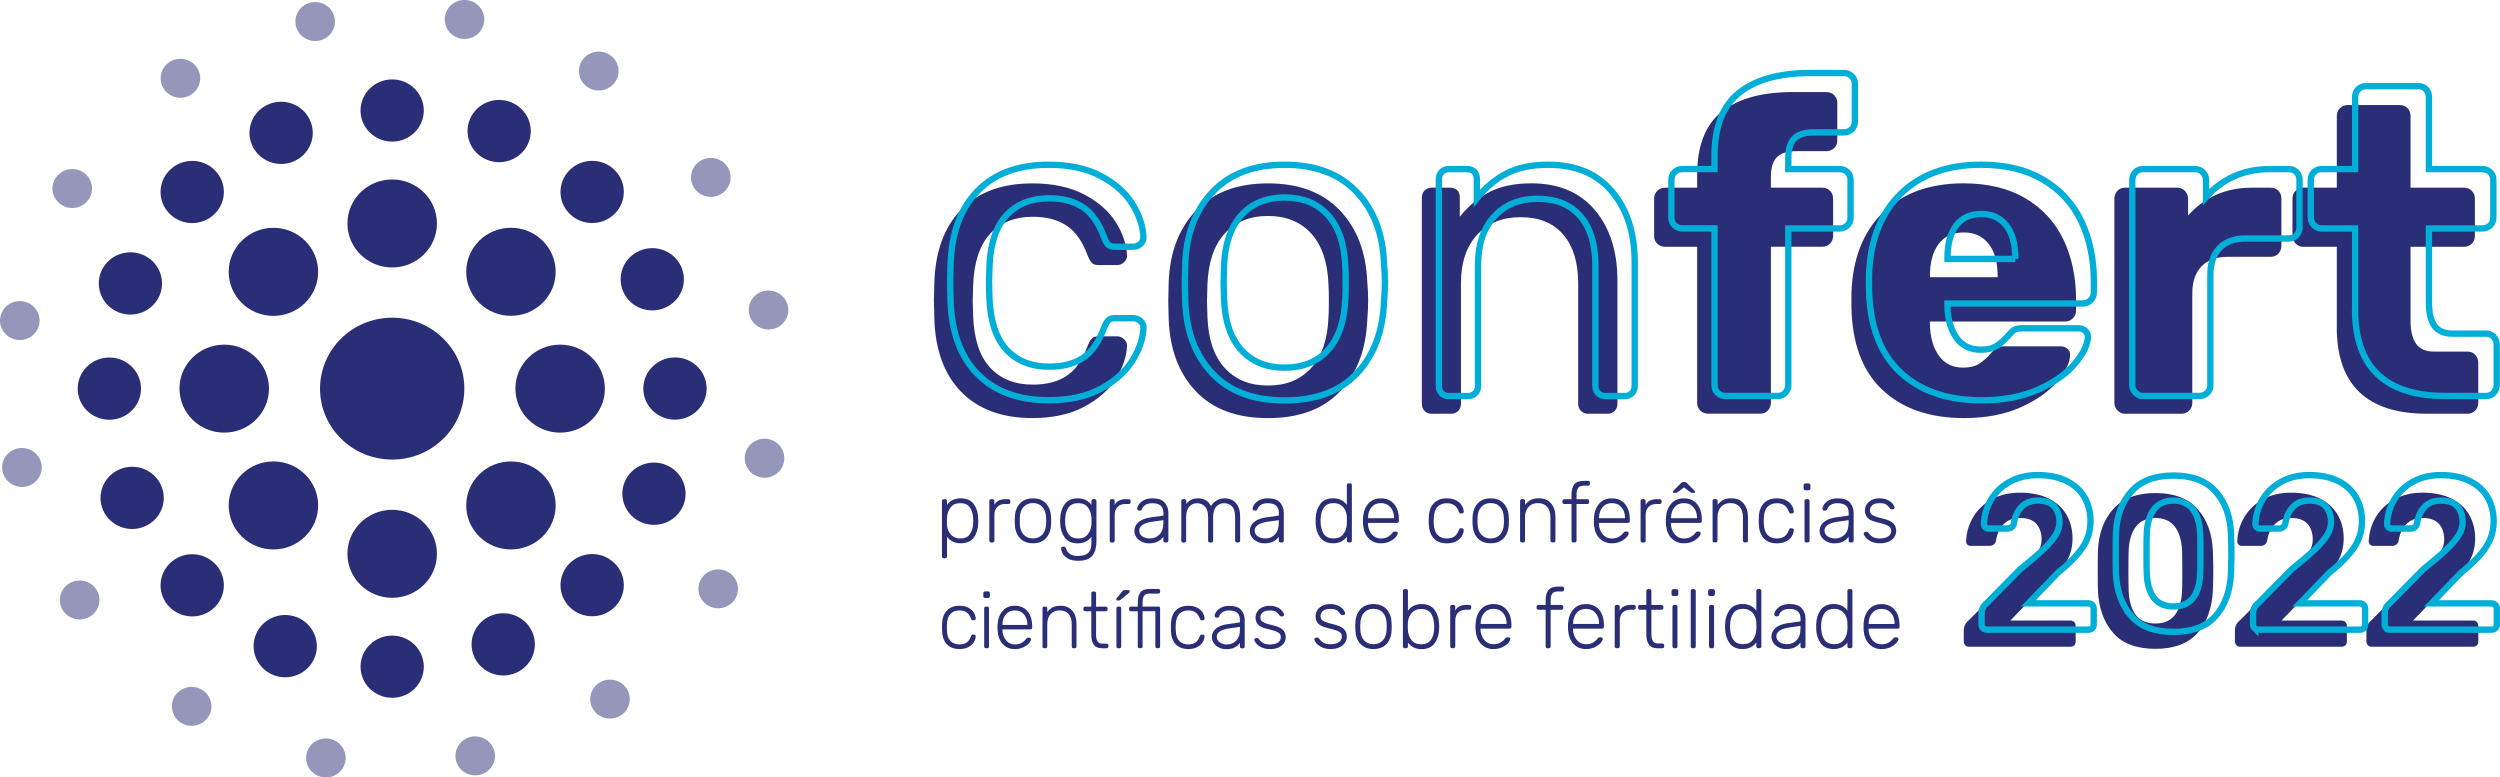 <svg xmlns="http://www.w3.org/2000/svg" viewBox="0 0 492.69 153.21"><defs><style>.d{fill:#2a2e76;}.e{fill:none;stroke:#00aed7;stroke-miterlimit:10;stroke-width:1.25px;}.f{opacity:.5;}</style></defs><g id="a"></g><g id="b"><g id="c"><g><path class="d" d="M189.42,77.22c-3.36-3.45-5.12-8.3-5.29-14.52l-.08-3.43,.08-3.43c.17-6.23,1.93-11.07,5.29-14.52,3.36-3.46,8.03-5.18,14.03-5.18,4.03,0,7.43,.73,10.21,2.18,2.77,1.46,4.84,3.27,6.22,5.44,1.37,2.17,2.11,4.34,2.23,6.51,.05,.51-.13,.97-.55,1.37-.42,.4-.88,.6-1.39,.6h-3.69c-.56,0-.98-.13-1.26-.39-.28-.26-.56-.73-.84-1.41-1.01-2.8-2.39-4.78-4.16-5.96-1.76-1.17-3.99-1.76-6.68-1.76-3.53,0-6.33,1.11-8.4,3.34-2.07,2.23-3.19,5.63-3.36,10.2l-.08,3,.08,3c.17,4.57,1.29,7.97,3.36,10.2,2.07,2.23,4.87,3.34,8.4,3.34,2.74,0,4.98-.58,6.72-1.76,1.73-1.17,3.11-3.16,4.12-5.96,.28-.68,.56-1.16,.84-1.41,.28-.26,.7-.39,1.26-.39h3.69c.5,0,.97,.2,1.39,.6,.42,.4,.6,.86,.55,1.37-.11,2.11-.85,4.26-2.23,6.43-1.37,2.17-3.44,4-6.22,5.48-2.77,1.49-6.17,2.23-10.21,2.23-5.99,0-10.67-1.73-14.03-5.18"></path><path class="d" d="M235.65,77.09c-3.33-3.54-5.11-8.25-5.33-14.14l-.08-3.68,.08-3.68c.22-5.88,2.03-10.6,5.42-14.14,3.39-3.54,8.1-5.31,14.15-5.31s10.76,1.77,14.15,5.31c3.39,3.54,5.19,8.26,5.42,14.14,.11,1.26,.17,2.49,.17,3.68s-.06,2.43-.17,3.68c-.23,5.89-2,10.6-5.33,14.14-3.33,3.54-8.08,5.31-14.24,5.31s-10.91-1.77-14.24-5.31m22.76-4.58c2.1-2.31,3.23-5.64,3.4-9.98,.05-.57,.08-1.66,.08-3.26s-.03-2.68-.08-3.26c-.17-4.34-1.3-7.67-3.4-9.98-2.1-2.31-4.94-3.47-8.52-3.47s-6.43,1.16-8.53,3.47c-2.1,2.31-3.23,5.64-3.4,9.98l-.09,3.26,.09,3.26c.17,4.34,1.3,7.67,3.4,9.98,2.1,2.31,4.94,3.47,8.53,3.47s6.42-1.16,8.52-3.47"></path><path class="d" d="M280.76,80.99c-.37-.37-.55-.84-.55-1.41V38.95c0-.57,.18-1.04,.55-1.41,.36-.37,.83-.56,1.39-.56h3.61c.62,0,1.09,.17,1.43,.51,.34,.34,.5,.83,.5,1.46v3.77c1.68-2.11,3.62-3.74,5.84-4.88,2.21-1.14,4.97-1.71,8.27-1.71,5.37,0,9.55,1.76,12.51,5.27,2.97,3.51,4.45,8.16,4.45,13.92v24.25c0,.57-.18,1.04-.55,1.41-.36,.37-.83,.56-1.39,.56h-3.86c-.56,0-1.02-.19-1.39-.56-.36-.37-.55-.84-.55-1.41v-23.74c0-4.11-.98-7.31-2.94-9.6-1.96-2.28-4.76-3.43-8.4-3.43s-6.44,1.16-8.57,3.47c-2.13,2.31-3.19,5.5-3.19,9.56v23.74c0,.57-.18,1.04-.55,1.41-.36,.37-.83,.56-1.39,.56h-3.86c-.56,0-1.02-.19-1.39-.56"></path><path class="d" d="M335.1,80.94c-.42-.4-.63-.91-.63-1.54v-30.76h-6.3c-.62,0-1.13-.2-1.55-.6-.42-.4-.63-.91-.63-1.54v-7.37c0-.63,.21-1.14,.63-1.54,.42-.4,.94-.6,1.55-.6h6.3v-2.57c0-5.71,1.62-9.85,4.87-12.43,3.25-2.57,7.89-3.85,13.94-3.85h6.63c.62,0,1.13,.2,1.55,.6,.42,.4,.63,.91,.63,1.54v7.37c0,.63-.21,1.14-.63,1.54-.42,.4-.94,.6-1.55,.6h-5.96c-1.79,0-3.07,.42-3.82,1.24-.76,.83-1.13,2.1-1.13,3.81v2.14h10.08c.62,0,1.13,.2,1.55,.6,.42,.4,.63,.92,.63,1.54v7.37c0,.63-.21,1.14-.63,1.54-.42,.4-.94,.6-1.55,.6h-10.08v30.76c0,.57-.2,1.07-.59,1.5-.39,.43-.9,.64-1.51,.64h-10.25c-.62,0-1.13-.2-1.55-.6"></path><path class="d" d="M370.92,76.79c-3.92-3.74-5.93-9.18-6.05-16.32v-2.66c.22-6.8,2.3-12.11,6.22-15.94,3.92-3.83,9.21-5.74,15.87-5.74,4.81,0,8.89,.99,12.22,2.96,3.33,1.97,5.82,4.68,7.48,8.14,1.65,3.46,2.48,7.38,2.48,11.78v2.14c0,.63-.21,1.16-.63,1.58-.42,.43-.94,.64-1.55,.64h-26.62v.51c.05,2.57,.64,4.64,1.76,6.21,1.12,1.57,2.71,2.36,4.79,2.36,1.34,0,2.42-.27,3.23-.81,.81-.54,1.58-1.24,2.31-2.1,.51-.57,.91-.93,1.22-1.07,.31-.14,.8-.22,1.47-.22h11c.5,0,.94,.16,1.3,.47,.36,.32,.55,.7,.55,1.16,0,1.49-.83,3.23-2.48,5.23-1.65,2-4.06,3.71-7.22,5.14-3.17,1.43-6.9,2.14-11.21,2.14-6.83,0-12.21-1.87-16.13-5.61m22.76-22.15v-.17c0-2.74-.59-4.87-1.76-6.38-1.18-1.51-2.83-2.27-4.96-2.27s-3.77,.76-4.91,2.27c-1.15,1.51-1.72,3.64-1.72,6.38v.17h13.36Z"></path><path class="d" d="M417.32,80.9c-.42-.43-.63-.93-.63-1.5V39.21c0-.63,.2-1.16,.59-1.59,.39-.43,.9-.64,1.51-.64h10.25c.61,0,1.13,.21,1.55,.64,.42,.43,.63,.96,.63,1.59v3.26c1.57-1.77,3.4-3.13,5.5-4.07,2.1-.94,4.44-1.41,7.01-1.41h3.78c.62,0,1.12,.2,1.51,.6,.39,.4,.59,.91,.59,1.54v9.34c0,.57-.2,1.07-.59,1.5-.39,.43-.9,.64-1.51,.64h-8.48c-2.24,0-3.96,.63-5.17,1.89-1.2,1.26-1.81,3.03-1.81,5.31v21.59c0,.63-.21,1.14-.63,1.54-.42,.4-.94,.6-1.55,.6h-11.09c-.56,0-1.05-.22-1.47-.64"></path><path class="d" d="M460.53,64.49v-15.85h-6.64c-.56,0-1.05-.21-1.47-.64-.42-.43-.63-.93-.63-1.5v-7.37c0-.63,.21-1.14,.63-1.54,.42-.4,.91-.6,1.47-.6h6.64v-14.14c0-.63,.21-1.14,.63-1.54,.42-.4,.91-.6,1.47-.6h10.33c.62,0,1.12,.2,1.51,.6,.39,.4,.59,.91,.59,1.54v14.14h10.5c.62,0,1.14,.2,1.55,.6,.42,.4,.63,.91,.63,1.54v7.37c0,.63-.21,1.14-.63,1.54-.42,.4-.94,.6-1.55,.6h-10.5v14.57c0,2,.36,3.51,1.09,4.54,.73,1.03,1.9,1.54,3.53,1.54h6.63c.62,0,1.12,.21,1.51,.64,.39,.43,.59,.96,.59,1.58v7.89c0,.57-.2,1.07-.59,1.5-.39,.43-.9,.64-1.51,.64h-7.98c-11.87,0-17.81-5.68-17.81-17.05"></path><path class="d" d="M387.3,127.14c-.2-.2-.29-.44-.29-.72v-2.22c0-.79,.35-1.46,1.04-2l6.52-6.61c1.98-1.59,3.5-2.89,4.58-3.9,1.07-1.01,1.87-1.94,2.4-2.79,.53-.85,.8-1.69,.8-2.52,0-1.33-.35-2.39-1.05-3.15-.7-.77-1.76-1.15-3.18-1.15s-2.48,.42-3.28,1.26-1.29,1.93-1.48,3.26c-.08,.34-.24,.59-.48,.74-.24,.16-.49,.24-.77,.24h-3.76c-.25,0-.46-.08-.63-.26-.17-.17-.25-.38-.25-.64,.06-1.68,.51-3.25,1.36-4.71,.85-1.47,2.07-2.64,3.66-3.54,1.59-.9,3.45-1.34,5.6-1.34s4.12,.39,5.68,1.17c1.56,.78,2.73,1.85,3.51,3.22,.78,1.36,1.17,2.91,1.17,4.65,0,1.9-.52,3.63-1.57,5.18-1.04,1.55-2.67,3.2-4.87,4.97l-5.81,6.01h11.83c.3,0,.55,.1,.75,.3,.2,.2,.29,.45,.29,.77v3.07c0,.31-.1,.56-.29,.75-.2,.18-.45,.28-.75,.28h-20.02c-.28,0-.52-.1-.71-.3"></path><path class="d" d="M428.66,121.15c.86-1.15,1.32-2.79,1.38-4.92,.03-.82,.04-2.09,.04-3.8s-.02-2.94-.04-3.71c-.06-2.07-.52-3.69-1.38-4.86-.86-1.17-2.16-1.76-3.89-1.79-1.73,.03-3.02,.62-3.89,1.79-.86,1.17-1.32,2.79-1.38,4.86-.03,.77-.04,2-.04,3.71s.01,2.97,.04,3.8c.06,2.13,.52,3.77,1.38,4.92,.86,1.15,2.16,1.73,3.89,1.73s3.02-.57,3.89-1.73m-12.22,3.56c-1.83-2.1-2.82-4.86-2.99-8.27-.03-.77-.04-2.07-.04-3.92s.01-3.21,.04-4.01c.14-3.35,1.14-6.08,3.01-8.18,1.87-2.1,4.64-3.16,8.32-3.16s6.45,1.05,8.31,3.16c1.87,2.1,2.87,4.83,3.01,8.18,.06,1.59,.09,2.93,.09,4.01s-.03,2.39-.09,3.92c-.17,3.41-1.16,6.17-2.99,8.27-1.83,2.1-4.6,3.16-8.34,3.16s-6.51-1.05-8.34-3.16"></path><path class="d" d="M440.74,127.14c-.2-.2-.29-.44-.29-.72v-2.22c0-.79,.35-1.46,1.04-2l6.52-6.61c1.98-1.59,3.5-2.89,4.58-3.9,1.07-1.01,1.87-1.94,2.4-2.79,.53-.85,.8-1.69,.8-2.52,0-1.33-.35-2.39-1.05-3.15-.7-.77-1.76-1.15-3.18-1.15s-2.48,.42-3.28,1.26-1.29,1.93-1.48,3.26c-.08,.34-.24,.59-.48,.74-.24,.16-.49,.24-.77,.24h-3.76c-.25,0-.46-.08-.63-.26-.17-.17-.25-.38-.25-.64,.06-1.68,.51-3.25,1.36-4.71,.85-1.47,2.07-2.64,3.66-3.54,1.59-.9,3.45-1.34,5.6-1.34s4.12,.39,5.68,1.17c1.56,.78,2.73,1.85,3.51,3.22,.78,1.36,1.17,2.91,1.17,4.65,0,1.9-.52,3.63-1.57,5.18-1.04,1.55-2.67,3.2-4.87,4.97l-5.81,6.01h11.83c.3,0,.55,.1,.75,.3,.2,.2,.29,.45,.29,.77v3.07c0,.31-.1,.56-.29,.75-.2,.18-.45,.28-.75,.28h-20.02c-.28,0-.52-.1-.71-.3"></path><path class="d" d="M466.65,127.14c-.2-.2-.29-.44-.29-.72v-2.22c0-.79,.35-1.46,1.04-2l6.52-6.61c1.98-1.59,3.5-2.89,4.58-3.9,1.07-1.01,1.87-1.94,2.4-2.79,.53-.85,.8-1.69,.8-2.52,0-1.33-.35-2.39-1.05-3.15-.7-.77-1.76-1.15-3.18-1.15s-2.48,.42-3.28,1.26-1.29,1.93-1.48,3.26c-.08,.34-.24,.59-.48,.74-.24,.16-.49,.24-.77,.24h-3.76c-.25,0-.46-.08-.63-.26-.17-.17-.25-.38-.25-.64,.06-1.68,.51-3.25,1.36-4.71,.85-1.47,2.07-2.64,3.66-3.54,1.59-.9,3.45-1.34,5.6-1.34s4.12,.39,5.68,1.17c1.56,.78,2.73,1.85,3.51,3.22,.78,1.36,1.17,2.91,1.17,4.65,0,1.9-.52,3.63-1.57,5.18-1.04,1.55-2.67,3.2-4.87,4.97l-5.81,6.01h11.83c.3,0,.55,.1,.75,.3,.2,.2,.29,.45,.29,.77v3.07c0,.31-.1,.56-.29,.75-.2,.18-.45,.28-.75,.28h-20.02c-.28,0-.52-.1-.71-.3"></path><path class="e" d="M470.26,123.8c-.2-.2-.29-.44-.29-.73v-2.22c0-.8,.35-1.47,1.05-2.01l6.53-6.63c1.98-1.6,3.51-2.9,4.58-3.92,1.07-1.01,1.88-1.95,2.4-2.8,.53-.86,.8-1.7,.8-2.52,0-1.34-.35-2.4-1.05-3.17-.7-.77-1.76-1.15-3.18-1.15s-2.49,.42-3.28,1.26-1.29,1.93-1.49,3.27c-.08,.34-.24,.59-.48,.75-.24,.16-.49,.23-.77,.23h-3.76c-.25,0-.46-.08-.63-.26-.17-.17-.25-.39-.25-.64,.06-1.68,.51-3.26,1.36-4.73,.85-1.47,2.07-2.65,3.66-3.55,1.59-.9,3.46-1.35,5.61-1.35s4.13,.39,5.69,1.18c1.56,.78,2.73,1.86,3.51,3.23,.78,1.37,1.17,2.92,1.17,4.66,0,1.91-.52,3.65-1.57,5.2-1.04,1.56-2.67,3.22-4.87,4.98l-5.82,6.03h11.84c.3,0,.55,.1,.75,.3,.2,.2,.29,.46,.29,.77v3.08c0,.31-.1,.56-.29,.75-.2,.19-.45,.28-.75,.28h-20.04c-.28,0-.52-.1-.71-.3Zm-25.94,0c-.2-.2-.29-.44-.29-.73v-2.22c0-.8,.35-1.47,1.05-2.01l6.53-6.63c1.98-1.6,3.51-2.9,4.58-3.92,1.07-1.01,1.88-1.95,2.4-2.8,.53-.86,.8-1.7,.8-2.52,0-1.34-.35-2.4-1.05-3.17-.7-.77-1.76-1.15-3.18-1.15s-2.49,.42-3.28,1.26c-.8,.84-1.29,1.93-1.49,3.27-.08,.34-.24,.59-.48,.75-.24,.16-.49,.23-.77,.23h-3.77c-.25,0-.46-.08-.63-.26-.17-.17-.25-.39-.25-.64,.06-1.68,.51-3.26,1.36-4.73,.85-1.47,2.07-2.65,3.66-3.55,1.59-.9,3.46-1.35,5.61-1.35s4.13,.39,5.69,1.18c1.56,.78,2.73,1.86,3.51,3.23,.78,1.37,1.17,2.92,1.17,4.66,0,1.91-.52,3.65-1.57,5.2-1.05,1.56-2.67,3.22-4.87,4.98l-5.82,6.03h11.84c.3,0,.55,.1,.75,.3,.2,.2,.29,.46,.29,.77v3.08c0,.31-.1,.56-.29,.75s-.45,.28-.75,.28h-20.04c-.28,0-.52-.1-.71-.3Zm-12.09-6.01c.86-1.16,1.32-2.8,1.38-4.94,.03-.83,.04-2.1,.04-3.81s-.01-2.95-.04-3.72c-.06-2.08-.52-3.71-1.38-4.88-.87-1.17-2.16-1.77-3.89-1.8-1.73,.03-3.03,.63-3.89,1.8-.86,1.17-1.32,2.8-1.38,4.88-.03,.77-.04,2.01-.04,3.72s.01,2.98,.04,3.81c.06,2.14,.52,3.79,1.38,4.94,.86,1.15,2.16,1.73,3.89,1.73s3.02-.58,3.89-1.73Zm-12.24,3.57c-1.83-2.11-2.82-4.88-2.99-8.3-.03-.77-.04-2.08-.04-3.94s.01-3.22,.04-4.02c.14-3.37,1.14-6.1,3.01-8.21,1.87-2.11,4.64-3.17,8.33-3.17s6.46,1.06,8.32,3.17c1.87,2.11,2.87,4.85,3.01,8.21,.06,1.6,.08,2.94,.08,4.02s-.03,2.4-.08,3.94c-.17,3.42-1.17,6.19-2.99,8.3-1.83,2.11-4.61,3.17-8.35,3.17s-6.52-1.06-8.35-3.17Zm-29.18,2.44c-.2-.2-.29-.44-.29-.73v-2.22c0-.8,.35-1.47,1.05-2.01l6.53-6.63c1.98-1.6,3.51-2.9,4.58-3.92,1.07-1.01,1.88-1.95,2.4-2.8,.53-.86,.8-1.7,.8-2.52,0-1.34-.35-2.4-1.05-3.17-.7-.77-1.76-1.15-3.18-1.15s-2.49,.42-3.28,1.26c-.79,.84-1.29,1.93-1.49,3.27-.08,.34-.24,.59-.48,.75-.24,.16-.49,.23-.77,.23h-3.76c-.25,0-.46-.08-.63-.26-.17-.17-.25-.39-.25-.64,.06-1.68,.51-3.26,1.36-4.73,.85-1.47,2.07-2.65,3.66-3.55,1.59-.9,3.46-1.35,5.61-1.35s4.13,.39,5.69,1.18c1.56,.78,2.73,1.86,3.51,3.23,.78,1.37,1.17,2.92,1.17,4.66,0,1.91-.52,3.65-1.57,5.2-1.05,1.56-2.67,3.22-4.87,4.98l-5.81,6.03h11.84c.3,0,.56,.1,.75,.3,.2,.2,.29,.46,.29,.77v3.08c0,.31-.1,.56-.29,.75-.2,.19-.45,.28-.75,.28h-20.04c-.28,0-.52-.1-.71-.3Zm73.33-62.87v-15.91h-6.64c-.56,0-1.05-.22-1.47-.65-.42-.43-.63-.93-.63-1.5v-7.4c0-.63,.21-1.15,.63-1.55,.42-.4,.91-.6,1.47-.6h6.64v-14.19c0-.63,.21-1.15,.63-1.55,.42-.4,.91-.6,1.47-.6h10.34c.62,0,1.12,.2,1.51,.6,.39,.4,.59,.92,.59,1.55v14.19h10.51c.62,0,1.14,.2,1.56,.6,.42,.4,.63,.92,.63,1.55v7.4c0,.63-.21,1.15-.63,1.55-.42,.4-.94,.6-1.56,.6h-10.51v14.62c0,2.01,.36,3.53,1.09,4.56,.73,1.03,1.9,1.55,3.53,1.55h6.64c.62,0,1.12,.21,1.51,.64,.39,.43,.59,.96,.59,1.59v7.91c0,.57-.2,1.07-.59,1.51-.39,.43-.9,.64-1.51,.64h-7.99c-11.89,0-17.83-5.7-17.83-17.11m-43.27,16.47c-.42-.43-.63-.93-.63-1.51V35.56c0-.63,.2-1.16,.59-1.59s.9-.65,1.51-.65h10.26c.62,0,1.13,.22,1.56,.65,.42,.43,.63,.96,.63,1.59v3.27c1.57-1.78,3.41-3.14,5.51-4.08,2.1-.95,4.44-1.42,7.02-1.42h3.78c.62,0,1.12,.2,1.51,.6,.39,.4,.59,.92,.59,1.55v9.37c0,.57-.2,1.08-.59,1.51-.39,.43-.9,.64-1.51,.64h-8.49c-2.24,0-3.97,.63-5.17,1.89-1.21,1.26-1.81,3.04-1.81,5.33v21.67c0,.63-.21,1.15-.63,1.55-.42,.4-.94,.6-1.56,.6h-11.1c-.56,0-1.05-.21-1.47-.64m-46.46-4.13c-3.92-3.75-5.94-9.22-6.05-16.38v-2.67c.22-6.82,2.3-12.15,6.22-16,3.92-3.84,9.22-5.76,15.89-5.76,4.82,0,8.9,.99,12.24,2.97,3.33,1.98,5.83,4.7,7.48,8.17,1.65,3.47,2.48,7.41,2.48,11.82v2.15c0,.63-.21,1.16-.63,1.59-.42,.43-.94,.65-1.56,.65h-26.66v.52c.05,2.58,.64,4.66,1.77,6.23,1.12,1.58,2.72,2.36,4.79,2.36,1.35,0,2.42-.27,3.24-.82,.81-.54,1.58-1.25,2.31-2.11,.51-.57,.91-.93,1.22-1.07,.31-.14,.8-.22,1.47-.22h11.02c.51,0,.94,.16,1.3,.47,.36,.31,.55,.7,.55,1.16,0,1.49-.83,3.24-2.48,5.25-1.65,2.01-4.07,3.73-7.23,5.16-3.17,1.43-6.91,2.15-11.23,2.15-6.84,0-12.22-1.88-16.15-5.63m22.79-22.23v-.17c0-2.75-.59-4.89-1.77-6.41-1.18-1.52-2.83-2.28-4.96-2.28s-3.77,.76-4.92,2.28c-1.15,1.52-1.72,3.65-1.72,6.41v.17h13.37Zm-58.65,26.4c-.42-.4-.63-.92-.63-1.55v-30.87h-6.31c-.62,0-1.14-.2-1.56-.6-.42-.4-.63-.92-.63-1.55v-7.4c0-.63,.21-1.15,.63-1.55,.42-.4,.94-.6,1.56-.6h6.31v-2.58c0-5.73,1.63-9.89,4.88-12.47,3.25-2.58,7.9-3.87,13.96-3.87h6.64c.62,0,1.14,.2,1.55,.6,.42,.4,.63,.92,.63,1.55v7.4c0,.63-.21,1.15-.63,1.55-.42,.4-.94,.6-1.55,.6h-5.97c-1.79,0-3.07,.42-3.83,1.25-.76,.83-1.14,2.11-1.14,3.83v2.15h10.09c.62,0,1.14,.2,1.55,.6,.42,.4,.63,.92,.63,1.55v7.4c0,.63-.21,1.15-.63,1.55-.42,.4-.94,.6-1.55,.6h-10.09v30.87c0,.57-.2,1.08-.59,1.51-.39,.43-.9,.64-1.51,.64h-10.26c-.62,0-1.14-.2-1.56-.6m-54.4,.04c-.37-.37-.55-.85-.55-1.42V35.31c0-.57,.18-1.04,.55-1.42,.36-.37,.83-.56,1.39-.56h3.61c.62,0,1.09,.17,1.43,.52,.34,.34,.51,.83,.51,1.46v3.78c1.68-2.12,3.63-3.75,5.84-4.9,2.21-1.15,4.98-1.72,8.28-1.72,5.38,0,9.56,1.76,12.53,5.29,2.97,3.53,4.46,8.18,4.46,13.97v24.34c0,.57-.18,1.05-.55,1.42-.36,.37-.83,.56-1.39,.56h-3.87c-.56,0-1.02-.18-1.39-.56-.37-.37-.55-.85-.55-1.42v-23.82c0-4.13-.98-7.34-2.94-9.63-1.96-2.29-4.77-3.44-8.41-3.44s-6.45,1.16-8.58,3.48c-2.13,2.32-3.2,5.52-3.2,9.59v23.82c0,.57-.18,1.05-.55,1.42-.37,.37-.83,.56-1.39,.56h-3.87c-.56,0-1.02-.18-1.39-.56m-45.16-3.91c-3.34-3.55-5.12-8.28-5.34-14.19l-.08-3.7,.08-3.7c.22-5.9,2.03-10.63,5.42-14.19,3.39-3.56,8.11-5.33,14.17-5.33s10.78,1.78,14.17,5.33c3.39,3.56,5.2,8.28,5.42,14.19,.11,1.26,.17,2.49,.17,3.7s-.06,2.44-.17,3.7c-.23,5.91-2.01,10.63-5.34,14.19-3.34,3.56-8.09,5.33-14.25,5.33s-10.92-1.78-14.25-5.33m22.79-4.6c2.1-2.32,3.24-5.66,3.41-10.02,.05-.57,.08-1.66,.08-3.27s-.03-2.69-.08-3.27c-.17-4.36-1.3-7.7-3.41-10.02-2.1-2.32-4.95-3.48-8.53-3.48s-6.43,1.16-8.54,3.48c-2.1,2.32-3.24,5.66-3.41,10.02l-.08,3.27,.08,3.27c.17,4.36,1.3,7.7,3.41,10.02,2.1,2.32,4.95,3.48,8.54,3.48s6.43-1.16,8.53-3.48m-69.08,4.73c-3.36-3.47-5.13-8.33-5.3-14.58l-.08-3.44,.08-3.44c.17-6.25,1.93-11.11,5.3-14.58,3.36-3.47,8.04-5.2,14.04-5.2,4.04,0,7.44,.73,10.22,2.19,2.77,1.46,4.85,3.28,6.22,5.46,1.37,2.18,2.12,4.36,2.23,6.53,.05,.52-.13,.98-.55,1.38-.42,.4-.88,.6-1.39,.6h-3.7c-.56,0-.98-.13-1.26-.39-.28-.26-.56-.73-.84-1.42-1.01-2.81-2.4-4.8-4.16-5.98-1.77-1.17-3.99-1.76-6.68-1.76-3.53,0-6.34,1.12-8.41,3.35-2.07,2.24-3.2,5.65-3.36,10.23l-.08,3.01,.08,3.01c.17,4.59,1.29,8,3.36,10.23,2.07,2.24,4.88,3.35,8.41,3.35,2.75,0,4.99-.59,6.73-1.76,1.74-1.17,3.11-3.17,4.12-5.98,.28-.69,.56-1.16,.84-1.42,.28-.26,.7-.39,1.26-.39h3.7c.5,0,.97,.2,1.39,.6,.42,.4,.6,.86,.55,1.38-.11,2.12-.86,4.27-2.23,6.45-1.38,2.18-3.45,4.01-6.22,5.5-2.77,1.49-6.18,2.24-10.22,2.24-6,0-10.68-1.73-14.04-5.2"></path><g class="f"><path class="d" d="M92.84,145.21c-2.11,.44-3.45,2.49-3,4.56,.45,2.07,2.53,3.39,4.63,2.95,2.11-.44,3.45-2.48,3-4.56-.45-2.07-2.53-3.39-4.63-2.95m25.18-10.6c-1.78,1.19-2.24,3.58-1.03,5.33,1.21,1.75,3.64,2.21,5.42,1.01,1.78-1.19,2.24-3.58,1.03-5.33-1.21-1.75-3.64-2.21-5.42-1.01m-53.09,10.99c-2.12-.38-4.15,.99-4.54,3.08s1.01,4.09,3.13,4.47c2.12,.38,4.15-.99,4.54-3.08,.39-2.08-1.01-4.09-3.13-4.47M95.38,4.53c.39-2.08-1.01-4.09-3.13-4.47-2.12-.39-4.15,.99-4.54,3.08-.39,2.08,1.01,4.09,3.13,4.47,2.12,.38,4.15-.99,4.54-3.08m55.39,81.94c-2.15-.06-3.95,1.62-4,3.73-.06,2.12,1.64,3.88,3.8,3.94,2.15,.06,3.95-1.62,4-3.74,.06-2.12-1.64-3.88-3.8-3.94m-8.49-48.33c1.78-1.19,2.24-3.58,1.03-5.33-1.21-1.75-3.64-2.21-5.42-1.01-1.78,1.19-2.24,3.58-1.03,5.33,1.21,1.75,3.64,2.21,5.42,1.01m1.34,74.67c-1.82-1.13-4.23-.59-5.38,1.2s-.6,4.16,1.22,5.29c1.82,1.13,4.23,.59,5.38-1.2,1.15-1.79,.6-4.16-1.22-5.29M121.3,16.05c1.15-1.79,.6-4.16-1.22-5.29s-4.23-.59-5.38,1.2c-1.15,1.79-.6,4.16,1.22,5.29,1.82,1.13,4.23,.59,5.38-1.2M17.54,39.2c1.15-1.79,.6-4.16-1.22-5.29-1.82-1.13-4.23-.59-5.38,1.2-1.15,1.79-.6,4.16,1.22,5.29,1.82,1.13,4.23,.59,5.38-1.2M3.51,88.37c-2.11,.44-3.45,2.48-3,4.56,.45,2.07,2.53,3.39,4.63,2.95,2.11-.44,3.45-2.49,3-4.56-.45-2.07-2.53-3.39-4.63-2.95m-.31-21.42c2.12,.38,4.15-.99,4.54-3.08,.39-2.08-1.01-4.08-3.13-4.47-2.12-.38-4.15,.99-4.54,3.08-.39,2.08,1.01,4.08,3.13,4.47M37.75,18.6c1.78-1.19,2.24-3.58,1.03-5.33-1.21-1.75-3.64-2.21-5.42-1.01-1.78,1.19-2.24,3.58-1.03,5.33,1.21,1.75,3.64,2.21,5.42,1.01m2.1,117.36c-1.82-1.13-4.23-.59-5.38,1.2-1.15,1.79-.6,4.16,1.22,5.29,1.82,1.13,4.23,.59,5.38-1.2s.6-4.16-1.22-5.29M62.93,8c2.11-.44,3.45-2.48,3-4.56-.45-2.07-2.53-3.39-4.63-2.95s-3.45,2.48-3,4.56c.45,2.07,2.53,3.39,4.63,2.95M13.5,115.07c-1.78,1.19-2.24,3.58-1.03,5.33,1.21,1.75,3.64,2.21,5.42,1.01,1.78-1.19,2.24-3.58,1.03-5.33-1.21-1.75-3.64-2.2-5.42-1.01m138.77-50.22c2.11-.44,3.45-2.48,3-4.56-.45-2.07-2.53-3.39-4.63-2.95-2.11,.44-3.45,2.48-3,4.56,.45,2.07,2.53,3.39,4.63,2.95"></path></g><path class="d" d="M47.65,47.44c-3.44,3.39-3.44,8.88,0,12.27,3.44,3.39,9.03,3.39,12.47,0,3.44-3.39,3.44-8.88,0-12.27-3.44-3.39-9.03-3.39-12.47,0m29.64,53.03c-4.87,0-8.82,3.88-8.82,8.67s3.95,8.67,8.82,8.67,8.82-3.88,8.82-8.67-3.95-8.67-8.82-8.67m41.92-23.88c0-4.79-3.95-8.67-8.82-8.67s-8.82,3.88-8.82,8.67,3.95,8.67,8.82,8.67,8.82-3.88,8.82-8.67m-24.75,16.89c-3.44,3.39-3.44,8.88,0,12.26,3.44,3.39,9.03,3.39,12.47,0,3.44-3.39,3.44-8.88,0-12.26-3.44-3.39-9.03-3.39-12.47,0m-41.45-16.89c0-4.79-3.95-8.67-8.82-8.67s-8.82,3.88-8.82,8.67,3.95,8.67,8.82,8.67,8.82-3.88,8.82-8.67m-5.36,16.89c-3.44,3.39-3.44,8.88,0,12.26,3.44,3.39,9.03,3.39,12.47,0,3.44-3.39,3.44-8.88,0-12.26-3.44-3.39-9.03-3.39-12.47,0m29.64-40.77c4.87,0,8.82-3.88,8.82-8.67s-3.95-8.67-8.82-8.67-8.82,3.88-8.82,8.67,3.95,8.67,8.82,8.67m29.64,6.99c3.44-3.39,3.44-8.88,0-12.27s-9.03-3.39-12.47,0c-3.44,3.39-3.44,8.88,0,12.27,3.44,3.39,9.03,3.39,12.47,0m14.18-17.54c2.44-2.4,2.44-6.28,0-8.67-2.44-2.39-6.38-2.39-8.82,0-2.44,2.4-2.44,6.28,0,8.67,2.43,2.39,6.38,2.39,8.82,0m-24.38,79.19c-3.17,1.33-4.64,4.93-3.29,8.05,1.35,3.11,5.02,4.56,8.18,3.23,3.17-1.33,4.64-4.93,3.29-8.05-1.35-3.12-5.02-4.56-8.18-3.23m-.72-89.84c3.19,1.28,6.83-.22,8.13-3.36,1.3-3.14-.23-6.72-3.41-8-3.19-1.28-6.83,.22-8.13,3.36-1.3,3.14,.23,6.72,3.41,8m-18.72,93.75c-3.44,0-6.24,2.75-6.24,6.13s2.79,6.13,6.24,6.13,6.23-2.75,6.23-6.13-2.79-6.13-6.23-6.13m55.73-54.82c-3.44,0-6.24,2.75-6.24,6.13s2.79,6.13,6.24,6.13,6.24-2.75,6.24-6.13-2.79-6.13-6.24-6.13m-10.21-12.99c1.35,3.12,5.02,4.56,8.18,3.23,3.17-1.33,4.64-4.93,3.29-8.05-1.35-3.12-5.02-4.56-8.18-3.23-3.17,1.33-4.64,4.93-3.29,8.05m8.43,34.17c-3.19-1.28-6.83,.22-8.13,3.36-1.3,3.14,.23,6.72,3.41,8,3.19,1.28,6.83-.22,8.13-3.36,1.3-3.14-.23-6.72-3.41-8m-18.95,19.37c-2.44,2.39-2.44,6.28,0,8.67,2.43,2.39,6.38,2.39,8.82,0,2.44-2.4,2.44-6.28,0-8.67-2.44-2.4-6.38-2.4-8.82,0M27.79,76.59c0-3.39-2.79-6.13-6.24-6.13s-6.24,2.75-6.24,6.13,2.79,6.13,6.24,6.13,6.24-2.75,6.24-6.13m14.5-34.42c2.44-2.4,2.44-6.28,0-8.67-2.44-2.39-6.38-2.39-8.82,0-2.44,2.4-2.44,6.28,0,8.67,2.44,2.39,6.38,2.39,8.82,0m-8.82,68.85c-2.44,2.39-2.44,6.28,0,8.67,2.44,2.39,6.38,2.39,8.82,0,2.44-2.4,2.44-6.28,0-8.67-2.44-2.4-6.38-2.4-8.82,0m-10.13-49.48c3.19,1.28,6.83-.22,8.13-3.36,1.3-3.14-.23-6.72-3.41-8s-6.83,.22-8.13,3.36c-1.3,3.14,.23,6.72,3.42,8m8.43,34.17c-1.35-3.11-5.02-4.56-8.18-3.23-3.17,1.33-4.64,4.93-3.29,8.05,1.35,3.11,5.02,4.56,8.18,3.23,3.17-1.33,4.64-4.93,3.28-8.05M77.29,27.91c3.44,0,6.23-2.75,6.23-6.13s-2.79-6.13-6.23-6.13-6.24,2.75-6.24,6.13,2.79,6.13,6.24,6.13m-18.72,93.75c-3.19-1.28-6.83,.22-8.13,3.36-1.3,3.14,.23,6.72,3.41,8s6.83-.22,8.13-3.36c1.3-3.13-.23-6.71-3.41-8m-.72-89.84c3.17-1.33,4.64-4.93,3.28-8.05-1.35-3.11-5.02-4.56-8.18-3.23-3.17,1.33-4.64,4.93-3.28,8.05s5.02,4.56,8.18,3.23m19.44,30.79c-7.85,0-14.22,6.26-14.22,13.98s6.36,13.98,14.22,13.98,14.22-6.26,14.22-13.98-6.36-13.98-14.22-13.98"></path><path class="d" d="M185.74,109.93c-.06-.07-.1-.15-.1-.26v-10.93c0-.11,.03-.2,.1-.26,.06-.07,.15-.1,.26-.1h.27c.11,0,.19,.03,.26,.1,.06,.07,.1,.15,.1,.26v.77c.62-.86,1.52-1.3,2.7-1.3s2.01,.37,2.57,1.12c.55,.75,.85,1.67,.88,2.77,.01,.11,.02,.29,.02,.54s0,.43-.02,.54c-.03,1.1-.32,2.02-.88,2.77-.55,.75-1.41,1.12-2.57,1.12s-2.07-.43-2.7-1.3v3.89c0,.11-.03,.2-.1,.26-.06,.07-.15,.1-.26,.1h-.27c-.11,0-.19-.03-.26-.1m5.4-4.65c.4-.56,.62-1.29,.65-2.17,.01-.11,.02-.26,.02-.46,0-1.02-.19-1.85-.58-2.5-.39-.65-1.05-.98-2-.98-.85,0-1.49,.29-1.91,.86-.43,.57-.66,1.25-.69,2.03l-.02,.64,.02,.64c0,.47,.11,.92,.31,1.34,.19,.42,.48,.77,.87,1.04,.39,.27,.86,.41,1.43,.41,.87,0,1.51-.28,1.91-.85"></path><path class="d" d="M195.07,106.81c-.06-.07-.1-.15-.1-.26v-7.8c0-.11,.03-.2,.1-.27,.06-.07,.15-.11,.26-.11h.26c.11,0,.2,.03,.27,.11,.07,.07,.1,.16,.1,.27v.76c.39-.76,1.12-1.13,2.19-1.13h.6c.11,0,.19,.03,.26,.1,.06,.07,.1,.15,.1,.26v.23c0,.11-.03,.2-.1,.26-.06,.07-.15,.1-.26,.1h-.69c-.64,0-1.15,.19-1.53,.58-.38,.38-.56,.9-.56,1.56v5.09c0,.11-.04,.2-.1,.26-.07,.07-.16,.1-.27,.1h-.26c-.11,0-.19-.03-.26-.1"></path><path class="d" d="M200.97,106.03c-.62-.7-.94-1.6-.97-2.7l-.02-.69,.02-.69c.03-1.11,.36-2.01,.97-2.7,.62-.69,1.48-1.04,2.6-1.04s1.98,.35,2.6,1.04c.62,.69,.94,1.6,.97,2.7,.01,.11,.02,.34,.02,.69s0,.58-.02,.69c-.03,1.1-.36,2.01-.97,2.7-.62,.69-1.48,1.04-2.6,1.04s-1.98-.35-2.6-1.04m4.44-.66c.47-.5,.72-1.21,.75-2.13,.01-.11,.02-.31,.02-.61s0-.5-.02-.61c-.03-.92-.28-1.63-.75-2.13-.47-.5-1.08-.75-1.84-.75s-1.38,.25-1.84,.75c-.47,.5-.71,1.21-.75,2.13v1.21c.03,.92,.28,1.63,.75,2.13,.47,.5,1.08,.75,1.84,.75s1.38-.25,1.84-.75"></path><path class="d" d="M210.47,110.08c-.5-.3-.86-.63-1.05-1.01-.2-.38-.3-.71-.3-.99,0-.1,.04-.18,.1-.24,.07-.07,.15-.1,.25-.1h.22c.1,0,.18,.03,.23,.07,.06,.05,.11,.14,.15,.27,.33,1,1.1,1.49,2.32,1.49,.92,0,1.6-.19,2.04-.58,.44-.39,.66-1.08,.66-2.08v-1.13c-.62,.86-1.52,1.3-2.7,1.3s-2.01-.39-2.57-1.16c-.55-.77-.85-1.71-.88-2.81l-.02-.46,.02-.46c.03-1.1,.32-2.04,.88-2.82,.55-.77,1.41-1.16,2.57-1.16s2.07,.43,2.7,1.3v-.76c0-.11,.03-.2,.1-.27,.06-.07,.15-.11,.26-.11h.26c.11,0,.2,.04,.26,.11,.07,.07,.11,.16,.11,.27v7.99c0,1.17-.27,2.09-.8,2.77-.54,.67-1.47,1.01-2.8,1.01-.84,0-1.51-.15-2.01-.44m3.94-4.82c.43-.57,.66-1.25,.69-2.03,0-.11,.01-.31,.01-.59s0-.48-.01-.59c-.03-.78-.26-1.45-.69-2.03-.43-.57-1.07-.86-1.92-.86s-1.5,.28-1.91,.85c-.4,.56-.62,1.29-.65,2.17l-.02,.46,.02,.46c.03,.89,.25,1.61,.65,2.17,.4,.56,1.04,.85,1.91,.85s1.49-.29,1.92-.86"></path><path class="d" d="M218.8,106.81c-.06-.07-.1-.15-.1-.26v-7.8c0-.11,.03-.2,.1-.27,.06-.07,.15-.11,.26-.11h.26c.11,0,.2,.03,.26,.11,.07,.07,.1,.16,.1,.27v.76c.39-.76,1.12-1.13,2.19-1.13h.59c.11,0,.19,.03,.26,.1,.06,.07,.1,.15,.1,.26v.23c0,.11-.03,.2-.1,.26-.06,.07-.15,.1-.26,.1h-.69c-.64,0-1.15,.19-1.53,.58-.38,.38-.56,.9-.56,1.56v5.09c0,.11-.04,.2-.1,.26-.07,.07-.16,.1-.26,.1h-.26c-.11,0-.19-.03-.26-.1"></path><path class="d" d="M225,106.75c-.44-.22-.79-.51-1.05-.89-.26-.37-.39-.78-.39-1.23,0-.72,.29-1.31,.86-1.77,.57-.46,1.35-.75,2.32-.89l2.54-.36v-.57c0-.6-.18-1.06-.54-1.39-.36-.32-.91-.48-1.65-.48-.55,0-.99,.11-1.34,.33-.35,.22-.57,.48-.67,.79-.04,.13-.09,.22-.15,.27-.06,.05-.14,.07-.23,.07h-.23c-.1,0-.18-.04-.25-.11-.07-.07-.11-.16-.11-.26,0-.24,.11-.52,.32-.84,.21-.32,.55-.6,1-.85,.45-.24,1-.36,1.66-.36,1.15,0,1.96,.28,2.44,.84,.48,.56,.73,1.24,.73,2.03v5.47c0,.11-.03,.2-.1,.26-.06,.07-.15,.1-.26,.1h-.27c-.11,0-.19-.03-.26-.1-.07-.06-.1-.15-.1-.26v-.77c-.24,.36-.58,.67-1.04,.92-.46,.25-1.06,.38-1.81,.38-.51,0-.99-.11-1.43-.33m3.52-1.41c.5-.53,.76-1.28,.76-2.27v-.56l-2.08,.29c-.88,.12-1.54,.33-1.99,.62-.45,.3-.68,.67-.68,1.12,0,.5,.21,.89,.62,1.17,.41,.27,.89,.41,1.44,.41,.78,0,1.43-.26,1.93-.79"></path><path class="d" d="M232.9,106.81c-.06-.07-.1-.15-.1-.26v-7.82c0-.11,.03-.2,.1-.26,.06-.07,.15-.1,.26-.1h.27c.11,0,.19,.03,.26,.1,.07,.07,.1,.15,.1,.26v.58c.28-.36,.6-.63,.97-.82,.37-.19,.81-.28,1.33-.28,1.2,0,2.06,.51,2.57,1.54,.26-.47,.62-.85,1.1-1.12,.48-.28,1.02-.42,1.63-.42,.89,0,1.61,.31,2.17,.93,.56,.62,.84,1.5,.84,2.63v4.78c0,.11-.03,.2-.1,.26-.06,.07-.15,.1-.26,.1h-.27c-.11,0-.19-.03-.26-.1-.07-.07-.1-.15-.1-.26v-4.61c0-1-.2-1.71-.6-2.13-.4-.43-.93-.64-1.59-.64-.58,0-1.08,.22-1.5,.65-.43,.43-.64,1.14-.64,2.13v4.61c0,.11-.03,.2-.1,.26-.06,.07-.15,.1-.26,.1h-.27c-.11,0-.19-.03-.26-.1-.06-.07-.1-.15-.1-.26v-4.61c0-.99-.21-1.69-.63-2.13s-.94-.65-1.56-.65c-.58,0-1.08,.22-1.5,.65-.42,.43-.64,1.14-.64,2.11v4.63c0,.11-.03,.2-.1,.26-.06,.07-.15,.1-.26,.1h-.27c-.11,0-.19-.03-.26-.1"></path><path class="d" d="M247.75,106.75c-.44-.22-.79-.51-1.05-.89-.26-.37-.39-.78-.39-1.23,0-.72,.29-1.31,.86-1.77,.57-.46,1.35-.75,2.32-.89l2.54-.36v-.57c0-.6-.18-1.06-.54-1.39-.36-.32-.91-.48-1.65-.48-.55,0-.99,.11-1.34,.33-.35,.22-.57,.48-.67,.79-.04,.13-.09,.22-.15,.27-.06,.05-.14,.07-.23,.07h-.23c-.1,0-.18-.04-.25-.11-.07-.07-.11-.16-.11-.26,0-.24,.11-.52,.32-.84,.21-.32,.55-.6,1-.85,.45-.24,1-.36,1.66-.36,1.15,0,1.96,.28,2.44,.84,.48,.56,.73,1.24,.73,2.03v5.47c0,.11-.03,.2-.1,.26-.06,.07-.15,.1-.26,.1h-.27c-.11,0-.19-.03-.26-.1-.07-.06-.1-.15-.1-.26v-.77c-.24,.36-.58,.67-1.04,.92-.46,.25-1.06,.38-1.81,.38-.51,0-.99-.11-1.43-.33m3.52-1.41c.5-.53,.76-1.28,.76-2.27v-.56l-2.07,.29c-.88,.12-1.55,.33-2,.62-.45,.3-.68,.67-.68,1.12,0,.5,.21,.89,.62,1.17,.41,.27,.89,.41,1.44,.41,.78,0,1.43-.26,1.93-.79"></path><path class="d" d="M260.16,105.92c-.55-.77-.85-1.71-.88-2.82v-.92c.03-1.1,.33-2.04,.88-2.82,.55-.77,1.41-1.16,2.57-1.16s2.07,.43,2.7,1.3v-3.89c0-.11,.03-.2,.1-.26,.06-.07,.15-.1,.26-.1h.27c.11,0,.19,.03,.26,.1,.06,.07,.1,.15,.1,.26v10.93c0,.11-.03,.2-.1,.26-.07,.07-.15,.1-.26,.1h-.27c-.11,0-.19-.03-.26-.1-.06-.07-.1-.15-.1-.26v-.77c-.62,.86-1.52,1.3-2.7,1.3s-2.01-.39-2.57-1.16m4.58-.66c.43-.57,.66-1.25,.69-2.03,.01-.11,.02-.32,.02-.64s0-.53-.02-.64c0-.47-.11-.92-.3-1.34-.19-.42-.48-.77-.87-1.04-.39-.27-.86-.41-1.43-.41-.87,0-1.5,.28-1.91,.85-.4,.56-.62,1.29-.65,2.17l-.02,.46c0,1.02,.19,1.85,.58,2.5,.39,.65,1.05,.98,2,.98,.85,0,1.49-.29,1.92-.86"></path><path class="d" d="M269.68,106.05c-.62-.68-.98-1.6-1.06-2.75l-.02-.66,.02-.66c.09-1.14,.44-2.05,1.05-2.74,.62-.69,1.44-1.03,2.47-1.03,1.12,0,1.99,.38,2.61,1.13,.63,.76,.94,1.79,.94,3.1v.25c0,.11-.04,.2-.11,.26-.07,.07-.16,.1-.27,.1h-5.73v.16c.02,.52,.14,.99,.35,1.44,.21,.44,.5,.8,.88,1.07s.82,.4,1.32,.4c.59,0,1.07-.12,1.44-.35,.37-.24,.63-.47,.8-.71,.1-.13,.17-.21,.22-.25,.05-.03,.14-.05,.27-.05h.26c.1,0,.18,.03,.24,.08,.07,.06,.1,.13,.1,.21,0,.23-.14,.51-.43,.83-.28,.32-.68,.6-1.18,.84-.5,.23-1.07,.35-1.7,.35-1.02,0-1.84-.34-2.46-1.03m5.04-3.92v-.07c0-.84-.23-1.54-.7-2.08-.47-.55-1.09-.82-1.88-.82s-1.4,.27-1.86,.82-.68,1.24-.68,2.08v.07h5.12Z"></path><path class="d" d="M282.55,106.08c-.61-.66-.93-1.59-.97-2.78l-.02-.66,.02-.66c.03-1.19,.35-2.12,.97-2.78,.61-.66,1.47-.99,2.59-.99,.71,0,1.31,.13,1.81,.39,.5,.26,.87,.59,1.12,.99,.25,.4,.38,.81,.4,1.24,.01,.1-.02,.18-.1,.25-.08,.07-.16,.11-.26,.11h-.23c-.11,0-.19-.02-.23-.07-.05-.05-.1-.14-.15-.27-.21-.6-.52-1.03-.9-1.29-.39-.26-.88-.39-1.46-.39-.77,0-1.39,.24-1.84,.71-.46,.48-.7,1.21-.73,2.19l-.02,.57,.02,.58c.03,.99,.28,1.72,.73,2.19,.46,.48,1.07,.71,1.84,.71,.59,0,1.08-.13,1.46-.38,.39-.26,.69-.69,.9-1.29,.05-.13,.1-.22,.15-.27,.05-.05,.12-.07,.23-.07h.23c.1,0,.18,.04,.26,.11,.07,.07,.11,.15,.1,.25-.02,.43-.15,.84-.4,1.24-.25,.4-.62,.73-1.12,.99-.5,.26-1.1,.38-1.81,.38-1.12,0-1.98-.33-2.59-.99"></path><path class="d" d="M291.18,106.03c-.62-.7-.94-1.6-.97-2.7l-.02-.69,.02-.69c.03-1.11,.36-2.01,.97-2.7,.62-.69,1.48-1.04,2.6-1.04s1.98,.35,2.6,1.04,.94,1.6,.97,2.7c.01,.11,.02,.34,.02,.69s0,.58-.02,.69c-.03,1.1-.36,2.01-.97,2.7-.62,.69-1.48,1.04-2.6,1.04s-1.98-.35-2.6-1.04m4.44-.66c.47-.5,.72-1.21,.75-2.13,.01-.11,.02-.31,.02-.61s0-.5-.02-.61c-.03-.92-.28-1.63-.75-2.13-.47-.5-1.08-.75-1.84-.75s-1.38,.25-1.84,.75c-.47,.5-.71,1.21-.75,2.13l-.02,.61,.02,.61c.03,.92,.28,1.63,.75,2.13,.47,.5,1.08,.75,1.84,.75s1.38-.25,1.84-.75"></path><path class="d" d="M299.67,106.81c-.06-.07-.1-.15-.1-.26v-7.82c0-.11,.03-.2,.1-.26,.06-.07,.15-.1,.26-.1h.27c.11,0,.19,.03,.26,.1,.07,.07,.1,.15,.1,.26v.77c.32-.43,.69-.75,1.1-.97,.41-.22,.95-.33,1.6-.33,1.05,0,1.86,.34,2.43,1.03,.57,.68,.85,1.57,.85,2.65v4.66c0,.11-.03,.2-.1,.26-.07,.07-.15,.1-.26,.1h-.27c-.11,0-.19-.03-.26-.1-.06-.07-.1-.15-.1-.26v-4.58c0-.89-.21-1.58-.64-2.07-.42-.49-1.03-.74-1.83-.74s-1.39,.25-1.85,.75c-.46,.5-.69,1.19-.69,2.06v4.58c0,.11-.03,.2-.1,.26-.06,.07-.15,.1-.26,.1h-.27c-.11,0-.19-.03-.26-.1"></path><path class="d" d="M309.81,106.81c-.06-.07-.1-.15-.1-.26v-7.22h-1.43c-.11,0-.19-.03-.26-.1-.07-.07-.1-.15-.1-.26v-.23c0-.11,.03-.2,.1-.26,.07-.07,.15-.1,.26-.1h1.43v-.94c0-.83,.18-1.49,.53-1.96,.35-.48,.99-.71,1.9-.71h.84c.11,0,.19,.03,.26,.1,.06,.07,.1,.15,.1,.26v.23c0,.11-.03,.2-.1,.26-.07,.07-.15,.1-.26,.1h-.84c-.55,0-.92,.15-1.13,.44-.21,.29-.31,.75-.31,1.37v.85h2.12c.11,0,.19,.03,.26,.1,.06,.07,.1,.15,.1,.26v.23c0,.11-.03,.2-.1,.26-.07,.07-.15,.1-.26,.1h-2.12v7.22c0,.11-.03,.2-.1,.26-.06,.07-.15,.1-.26,.1h-.27c-.11,0-.19-.03-.26-.1"></path><path class="d" d="M315.18,106.05c-.62-.68-.98-1.6-1.06-2.75l-.02-.66,.02-.66c.09-1.14,.44-2.05,1.06-2.74,.61-.69,1.44-1.03,2.47-1.03,1.12,0,1.99,.38,2.61,1.13,.63,.76,.94,1.79,.94,3.1v.25c0,.11-.04,.2-.1,.26-.07,.07-.16,.1-.27,.1h-5.73v.16c.02,.52,.14,.99,.35,1.44,.21,.44,.5,.8,.88,1.07,.38,.27,.82,.4,1.32,.4,.59,0,1.07-.12,1.44-.35,.37-.24,.63-.47,.8-.71,.1-.13,.17-.21,.22-.25,.05-.03,.14-.05,.27-.05h.26c.1,0,.18,.03,.24,.08,.06,.06,.1,.13,.1,.21,0,.23-.14,.51-.43,.83-.28,.32-.68,.6-1.18,.84-.5,.23-1.07,.35-1.7,.35-1.02,0-1.84-.34-2.46-1.03m5.04-3.92v-.07c0-.84-.23-1.54-.7-2.08-.47-.55-1.09-.82-1.88-.82s-1.4,.27-1.86,.82c-.45,.55-.68,1.24-.68,2.08v.07h5.12Z"></path><path class="d" d="M323.42,106.81c-.06-.07-.1-.15-.1-.26v-7.8c0-.11,.03-.2,.1-.27,.06-.07,.15-.11,.26-.11h.26c.11,0,.2,.03,.27,.11,.07,.07,.1,.16,.1,.27v.76c.39-.76,1.12-1.13,2.19-1.13h.6c.11,0,.19,.03,.26,.1,.06,.07,.1,.15,.1,.26v.23c0,.11-.03,.2-.1,.26-.06,.07-.15,.1-.26,.1h-.69c-.64,0-1.15,.19-1.53,.58-.38,.38-.56,.9-.56,1.56v5.09c0,.11-.04,.2-.1,.26-.07,.07-.16,.1-.27,.1h-.26c-.11,0-.19-.03-.26-.1"></path><path class="d" d="M329.37,106.05c-.62-.69-.98-1.6-1.06-2.75l-.02-.66,.02-.66c.09-1.14,.44-2.05,1.06-2.74,.62-.69,1.44-1.03,2.47-1.03,1.12,0,1.99,.38,2.61,1.13,.63,.76,.94,1.79,.94,3.1v.25c0,.11-.04,.2-.11,.26-.07,.07-.16,.1-.26,.1h-5.73v.16c.02,.51,.14,.99,.35,1.44,.21,.44,.5,.8,.88,1.07,.38,.27,.82,.4,1.32,.4,.59,0,1.07-.12,1.44-.35s.64-.47,.8-.71c.1-.13,.17-.21,.22-.25,.05-.03,.14-.05,.27-.05h.26c.1,0,.18,.03,.24,.08,.07,.06,.1,.13,.1,.21,0,.23-.14,.51-.43,.83-.28,.32-.68,.6-1.18,.84-.5,.24-1.07,.35-1.7,.35-1.02,0-1.84-.34-2.46-1.03m5.04-3.92v-.06c0-.84-.23-1.54-.7-2.09-.47-.55-1.09-.82-1.88-.82s-1.4,.27-1.86,.82c-.45,.55-.68,1.24-.68,2.09v.06h5.12Zm-4.76-5.17c0-.09,.06-.2,.19-.33l1.4-1.4c.1-.1,.18-.16,.25-.19,.07-.03,.16-.04,.27-.04h.16c.1,0,.18,.01,.26,.04,.08,.03,.16,.09,.26,.19l1.4,1.4c.13,.13,.19,.24,.19,.33,0,.12-.07,.18-.23,.18h-.27c-.08,0-.15-.01-.22-.03-.08-.02-.14-.05-.18-.08l-1.29-.98-1.29,.98s-.1,.06-.18,.08c-.08,.02-.15,.03-.23,.03h-.27c-.15,0-.22-.06-.22-.18"></path><path class="d" d="M337.61,106.81c-.06-.07-.1-.15-.1-.26v-7.82c0-.11,.03-.2,.1-.26,.06-.07,.15-.1,.26-.1h.27c.11,0,.19,.03,.26,.1,.07,.07,.1,.15,.1,.26v.77c.32-.43,.69-.75,1.1-.97,.41-.22,.95-.33,1.6-.33,1.05,0,1.86,.34,2.43,1.03,.57,.68,.85,1.57,.85,2.65v4.66c0,.11-.03,.2-.1,.26-.07,.07-.15,.1-.26,.1h-.27c-.11,0-.19-.03-.26-.1-.06-.07-.1-.15-.1-.26v-4.58c0-.89-.21-1.58-.64-2.07-.42-.49-1.03-.74-1.83-.74s-1.39,.25-1.85,.75c-.46,.5-.69,1.19-.69,2.06v4.58c0,.11-.03,.2-.1,.26-.06,.07-.15,.1-.26,.1h-.27c-.11,0-.19-.03-.26-.1"></path><path class="d" d="M347.59,106.08c-.61-.66-.93-1.59-.97-2.78l-.02-.66,.02-.66c.03-1.19,.35-2.12,.97-2.78,.61-.66,1.47-.99,2.59-.99,.71,0,1.31,.13,1.81,.39,.5,.26,.87,.59,1.12,.99,.25,.4,.38,.81,.4,1.24,.01,.1-.02,.18-.1,.25-.08,.07-.16,.11-.26,.11h-.23c-.11,0-.18-.02-.23-.07-.05-.05-.1-.14-.15-.27-.21-.6-.52-1.03-.9-1.29-.39-.26-.88-.39-1.46-.39-.77,0-1.39,.24-1.84,.71-.46,.48-.7,1.21-.73,2.19l-.02,.57,.02,.58c.03,.99,.28,1.72,.73,2.19,.46,.48,1.07,.71,1.84,.71,.59,0,1.08-.13,1.46-.38,.38-.26,.69-.69,.9-1.29,.05-.13,.1-.22,.15-.27,.05-.05,.12-.07,.23-.07h.23c.1,0,.18,.04,.26,.11,.07,.07,.11,.15,.1,.25-.02,.43-.15,.84-.4,1.24-.25,.4-.62,.73-1.12,.99-.5,.26-1.1,.38-1.81,.38-1.12,0-1.98-.33-2.59-.99"></path><path class="d" d="M355.55,96.52c-.07-.06-.1-.15-.1-.26v-.62c0-.11,.03-.2,.1-.27,.06-.07,.15-.11,.26-.11h.61c.11,0,.2,.04,.26,.11,.07,.07,.11,.16,.11,.27v.62c0,.11-.04,.2-.11,.26-.07,.07-.16,.1-.26,.1h-.61c-.11,0-.19-.03-.26-.1m.18,10.29c-.06-.07-.1-.15-.1-.26v-7.82c0-.11,.03-.2,.1-.26,.06-.06,.15-.1,.26-.1h.27c.11,0,.19,.03,.26,.1,.07,.07,.1,.15,.1,.26v7.82c0,.11-.03,.2-.1,.26-.06,.07-.15,.1-.26,.1h-.27c-.11,0-.19-.03-.26-.1"></path><path class="d" d="M360.04,106.75c-.44-.22-.79-.51-1.05-.89-.26-.37-.39-.78-.39-1.23,0-.72,.29-1.31,.86-1.77,.57-.46,1.35-.75,2.33-.89l2.54-.36v-.57c0-.6-.18-1.06-.54-1.39-.36-.32-.91-.48-1.65-.48-.55,0-.99,.11-1.34,.33-.35,.22-.57,.48-.67,.79-.04,.13-.09,.22-.15,.27-.06,.05-.14,.07-.23,.07h-.23c-.1,0-.18-.04-.25-.11-.07-.07-.11-.16-.11-.26,0-.24,.11-.52,.32-.84,.21-.32,.55-.6,1-.85,.45-.24,1-.36,1.66-.36,1.15,0,1.96,.28,2.44,.84,.48,.56,.73,1.24,.73,2.03v5.47c0,.11-.03,.2-.1,.26-.07,.07-.15,.1-.26,.1h-.27c-.11,0-.19-.03-.26-.1-.07-.06-.1-.15-.1-.26v-.77c-.24,.36-.58,.67-1.04,.92-.46,.25-1.06,.38-1.81,.38-.52,0-.99-.11-1.43-.33m3.52-1.41c.5-.53,.76-1.28,.76-2.27v-.56l-2.08,.29c-.88,.12-1.55,.33-1.99,.62-.45,.3-.68,.67-.68,1.12,0,.5,.21,.89,.62,1.17,.41,.27,.89,.41,1.44,.41,.78,0,1.43-.26,1.93-.79"></path><path class="d" d="M368.74,106.71c-.48-.24-.84-.51-1.08-.82-.24-.31-.36-.55-.36-.74,0-.1,.04-.18,.11-.24,.07-.06,.16-.09,.24-.09h.24c.07,0,.14,.01,.18,.04,.05,.03,.1,.08,.17,.17,.24,.34,.52,.6,.86,.8,.34,.19,.8,.29,1.39,.29,.66,0,1.2-.13,1.61-.39,.41-.26,.61-.63,.61-1.11,0-.3-.08-.54-.25-.72-.17-.19-.43-.35-.8-.48-.37-.14-.92-.29-1.65-.47-.96-.22-1.61-.52-1.96-.9-.35-.38-.52-.87-.52-1.46,0-.41,.11-.79,.33-1.15,.22-.36,.55-.66,.98-.89,.43-.23,.96-.34,1.57-.34,.64,0,1.19,.11,1.63,.34,.44,.22,.78,.48,1,.78,.22,.3,.33,.54,.33,.72,0,.1-.04,.18-.1,.24-.07,.06-.15,.09-.25,.09h-.24c-.15,0-.27-.07-.35-.21-.21-.33-.46-.58-.73-.75-.27-.17-.7-.26-1.28-.26-.62,0-1.1,.13-1.42,.39-.32,.26-.48,.61-.48,1.03,0,.26,.07,.48,.19,.66,.13,.18,.37,.34,.72,.48,.35,.15,.87,.3,1.54,.45,1,.23,1.7,.54,2.11,.92,.41,.38,.61,.89,.61,1.53,0,.45-.12,.86-.37,1.23-.25,.37-.61,.67-1.09,.89-.48,.22-1.06,.33-1.74,.33s-1.29-.12-1.76-.36"></path><path class="d" d="M260.47,127.55c-.48-.24-.84-.51-1.08-.82-.24-.31-.36-.55-.36-.74,0-.1,.04-.18,.11-.24,.07-.06,.15-.09,.24-.09h.24c.07,0,.14,.01,.18,.04,.05,.03,.1,.08,.17,.17,.24,.34,.52,.6,.86,.8,.34,.19,.8,.29,1.39,.29,.66,0,1.2-.13,1.61-.39,.41-.26,.61-.63,.61-1.11,0-.3-.08-.54-.25-.72-.17-.19-.43-.35-.8-.48-.37-.14-.92-.29-1.65-.47-.96-.22-1.61-.52-1.96-.9-.35-.38-.52-.87-.52-1.46,0-.41,.11-.79,.33-1.15,.22-.36,.55-.66,.98-.89,.43-.23,.96-.34,1.57-.34,.64,0,1.19,.11,1.63,.34,.44,.22,.78,.48,1,.78,.22,.3,.33,.54,.33,.72,0,.1-.04,.18-.1,.24-.07,.06-.15,.09-.25,.09h-.24c-.15,0-.27-.07-.35-.21-.21-.33-.46-.58-.73-.75-.27-.17-.7-.26-1.28-.26-.62,0-1.1,.13-1.42,.39-.32,.26-.48,.61-.48,1.03,0,.26,.07,.48,.19,.66,.13,.18,.37,.34,.72,.48,.35,.15,.87,.3,1.54,.45,1,.23,1.7,.54,2.11,.92,.41,.38,.61,.89,.61,1.53,0,.45-.12,.86-.37,1.23-.25,.37-.61,.67-1.09,.89-.48,.22-1.06,.33-1.74,.33s-1.29-.12-1.76-.36"></path><path class="d" d="M268.08,126.87c-.62-.69-.94-1.59-.97-2.7l-.02-.69,.02-.69c.03-1.11,.36-2.01,.97-2.7,.62-.69,1.48-1.04,2.6-1.04s1.98,.35,2.6,1.04,.94,1.59,.97,2.7c.01,.11,.02,.34,.02,.69s0,.58-.02,.69c-.03,1.1-.36,2-.97,2.7-.62,.7-1.48,1.04-2.6,1.04s-1.98-.35-2.6-1.04m4.44-.66c.47-.5,.72-1.21,.75-2.13,0-.11,.01-.31,.01-.61s0-.5-.01-.61c-.03-.92-.28-1.63-.75-2.13-.47-.5-1.08-.75-1.84-.75s-1.38,.25-1.84,.75c-.47,.5-.72,1.21-.75,2.13l-.02,.61,.02,.61c.03,.92,.28,1.63,.75,2.13,.47,.5,1.08,.75,1.84,.75s1.38-.25,1.84-.75"></path><path class="d" d="M277.47,126.62v.77c0,.11-.03,.2-.1,.26-.06,.07-.15,.1-.26,.1h-.27c-.11,0-.19-.03-.26-.1-.07-.07-.1-.15-.1-.26v-10.93c0-.11,.03-.2,.1-.26,.06-.07,.15-.1,.26-.1h.27c.11,0,.19,.03,.26,.1,.07,.07,.1,.15,.1,.26v3.89c.63-.86,1.53-1.3,2.7-1.3s2.01,.39,2.57,1.16c.55,.77,.85,1.71,.88,2.82,.01,.11,.02,.26,.02,.46s0,.35-.02,.46c-.03,1.1-.33,2.04-.88,2.82-.55,.77-1.41,1.16-2.57,1.16s-2.08-.43-2.7-1.3m4.51-.5c.4-.56,.62-1.29,.65-2.17,.01-.11,.02-.26,.02-.46,0-1.02-.19-1.85-.58-2.5-.39-.65-1.05-.98-2-.98-.57,0-1.05,.14-1.43,.41-.39,.27-.68,.62-.87,1.04-.19,.42-.3,.87-.31,1.34l-.02,.64,.02,.64c.03,.78,.26,1.45,.69,2.03,.43,.57,1.07,.86,1.91,.86s1.51-.28,1.91-.85"></path><path class="d" d="M285.9,127.65c-.06-.07-.1-.15-.1-.26v-7.8c0-.11,.03-.2,.1-.27,.06-.07,.15-.11,.26-.11h.26c.11,0,.2,.03,.27,.11,.07,.07,.1,.16,.1,.27v.75c.39-.75,1.12-1.13,2.19-1.13h.6c.11,0,.19,.03,.26,.1,.06,.07,.1,.15,.1,.26v.23c0,.11-.03,.2-.1,.26-.07,.07-.15,.1-.26,.1h-.69c-.64,0-1.15,.19-1.53,.57-.38,.38-.56,.9-.56,1.56v5.09c0,.11-.04,.2-.1,.26-.07,.07-.16,.1-.27,.1h-.26c-.11,0-.19-.03-.26-.1"></path><path class="d" d="M291.86,126.89c-.62-.68-.98-1.6-1.06-2.75l-.02-.66,.02-.66c.09-1.14,.44-2.05,1.05-2.74,.62-.69,1.44-1.03,2.47-1.03,1.12,0,1.99,.38,2.61,1.13,.63,.76,.94,1.79,.94,3.1v.25c0,.11-.04,.2-.11,.26-.07,.07-.16,.1-.26,.1h-5.73v.16c.02,.52,.14,.99,.35,1.44,.21,.44,.5,.8,.88,1.07,.38,.27,.82,.4,1.32,.4,.59,0,1.07-.12,1.44-.35,.37-.24,.64-.47,.8-.71,.1-.13,.17-.21,.22-.25,.05-.03,.14-.05,.27-.05h.26c.1,0,.18,.03,.24,.08,.06,.06,.1,.13,.1,.21,0,.23-.14,.51-.43,.83-.28,.32-.68,.6-1.18,.84-.5,.23-1.07,.35-1.7,.35-1.02,0-1.84-.34-2.46-1.03m5.04-3.92v-.07c0-.84-.23-1.54-.7-2.08-.47-.55-1.09-.82-1.88-.82s-1.4,.27-1.86,.82c-.46,.55-.68,1.24-.68,2.08v.07h5.12Z"></path><path class="d" d="M304.71,127.65c-.06-.07-.1-.15-.1-.26v-7.22h-1.43c-.11,0-.19-.03-.26-.1-.06-.07-.1-.15-.1-.26v-.23c0-.11,.03-.2,.1-.26,.07-.07,.15-.1,.26-.1h1.43v-.94c0-.83,.18-1.49,.53-1.96,.35-.48,.99-.71,1.9-.71h.84c.11,0,.19,.03,.26,.1,.06,.07,.1,.15,.1,.26v.23c0,.11-.03,.2-.1,.26-.07,.07-.15,.1-.26,.1h-.84c-.55,0-.92,.15-1.13,.44-.21,.29-.31,.75-.31,1.37v.85h2.12c.11,0,.19,.03,.26,.1,.06,.07,.1,.15,.1,.26v.23c0,.11-.03,.2-.1,.26-.07,.07-.15,.1-.26,.1h-2.12v7.22c0,.11-.03,.2-.1,.26-.06,.07-.15,.1-.26,.1h-.27c-.11,0-.19-.03-.26-.1"></path><path class="d" d="M310.09,126.89c-.62-.68-.98-1.6-1.06-2.75l-.02-.66,.02-.66c.09-1.14,.44-2.05,1.05-2.74,.62-.69,1.44-1.03,2.47-1.03,1.12,0,1.99,.38,2.61,1.13,.63,.76,.94,1.79,.94,3.1v.25c0,.11-.04,.2-.11,.26-.07,.07-.16,.1-.26,.1h-5.73v.16c.02,.52,.14,.99,.35,1.44,.21,.44,.5,.8,.88,1.07,.38,.27,.82,.4,1.32,.4,.59,0,1.07-.12,1.44-.35,.37-.24,.64-.47,.8-.71,.1-.13,.17-.21,.22-.25,.05-.03,.14-.05,.26-.05h.26c.1,0,.18,.03,.24,.08,.06,.06,.1,.13,.1,.21,0,.23-.14,.51-.43,.83-.29,.32-.68,.6-1.18,.84-.5,.23-1.07,.35-1.7,.35-1.02,0-1.84-.34-2.46-1.03m5.04-3.92v-.07c0-.84-.23-1.54-.7-2.08-.47-.55-1.09-.82-1.88-.82s-1.4,.27-1.86,.82c-.46,.55-.68,1.24-.68,2.08v.07h5.12Z"></path><path class="d" d="M318.32,127.65c-.06-.07-.1-.15-.1-.26v-7.8c0-.11,.03-.2,.1-.27,.06-.07,.15-.11,.26-.11h.26c.11,0,.2,.03,.27,.11,.07,.07,.1,.16,.1,.27v.75c.39-.75,1.12-1.13,2.19-1.13h.6c.11,0,.19,.03,.26,.1,.06,.07,.1,.15,.1,.26v.23c0,.11-.03,.2-.1,.26-.06,.07-.15,.1-.26,.1h-.69c-.64,0-1.15,.19-1.53,.57s-.56,.9-.56,1.56v5.09c0,.11-.04,.2-.1,.26-.07,.07-.16,.1-.27,.1h-.26c-.11,0-.19-.03-.26-.1"></path><path class="d" d="M324.95,127.02c-.33-.49-.5-1.16-.5-2.01v-4.84h-1.26c-.11,0-.19-.03-.26-.1-.06-.07-.1-.15-.1-.26v-.23c0-.11,.03-.2,.1-.26,.07-.06,.15-.1,.26-.1h1.26v-2.76c0-.11,.03-.2,.1-.26,.07-.07,.15-.1,.26-.1h.28c.11,0,.19,.03,.26,.1,.06,.07,.1,.15,.1,.26v2.76h1.99c.11,0,.19,.03,.26,.1,.07,.07,.1,.15,.1,.26v.23c0,.11-.03,.2-.1,.26-.06,.07-.15,.1-.26,.1h-1.99v4.78c0,.61,.1,1.08,.3,1.39,.2,.31,.53,.47,.99,.47h.87c.11,0,.19,.03,.26,.1,.06,.07,.1,.15,.1,.26v.23c0,.11-.03,.2-.1,.26-.07,.07-.15,.1-.26,.1h-.95c-.79,0-1.36-.24-1.69-.73"></path><path class="d" d="M329.52,117.36c-.07-.06-.1-.15-.1-.26v-.62c0-.11,.03-.2,.1-.27,.06-.07,.15-.11,.26-.11h.61c.11,0,.2,.04,.26,.11,.07,.07,.11,.16,.11,.27v.62c0,.11-.04,.2-.11,.26-.07,.07-.16,.1-.26,.1h-.61c-.11,0-.19-.03-.26-.1m.18,10.29c-.06-.07-.1-.15-.1-.26v-7.82c0-.11,.03-.2,.1-.26,.06-.06,.15-.1,.26-.1h.27c.11,0,.19,.03,.26,.1,.07,.07,.1,.15,.1,.26v7.82c0,.11-.03,.2-.1,.26-.06,.07-.15,.1-.26,.1h-.27c-.11,0-.19-.03-.26-.1"></path><path class="d" d="M186.59,126.96c-.59-.64-.9-1.53-.93-2.68l-.02-.63,.02-.63c.03-1.15,.34-2.04,.93-2.68,.59-.64,1.42-.96,2.49-.96,.68,0,1.26,.12,1.74,.37,.48,.25,.84,.56,1.08,.95,.24,.38,.37,.78,.39,1.19,0,.1-.02,.18-.09,.25-.07,.07-.15,.1-.25,.1h-.22c-.1,0-.18-.02-.22-.07-.05-.05-.1-.13-.15-.26-.21-.58-.5-.99-.87-1.24-.37-.25-.84-.37-1.41-.37-.74,0-1.33,.23-1.77,.69-.44,.46-.67,1.16-.7,2.11v1.1c.03,.95,.27,1.65,.7,2.11,.44,.46,1.03,.69,1.77,.69,.57,0,1.04-.12,1.41-.37,.37-.25,.66-.66,.87-1.24,.05-.13,.1-.21,.15-.26,.05-.05,.12-.07,.22-.07h.22c.09,0,.18,.03,.25,.1,.07,.07,.1,.15,.09,.24-.02,.41-.15,.81-.39,1.19-.24,.39-.6,.7-1.08,.95-.48,.25-1.06,.37-1.74,.37-1.07,0-1.91-.32-2.49-.96"></path><path class="d" d="M197.62,126.93c-.6-.66-.94-1.54-1.02-2.65l-.02-.63,.02-.63c.08-1.1,.42-1.98,1.01-2.64,.59-.66,1.38-1,2.38-1,1.07,0,1.91,.36,2.52,1.09,.6,.73,.91,1.72,.91,2.99v.24c0,.1-.03,.19-.1,.25s-.15,.09-.25,.09h-5.51v.16c.02,.49,.13,.96,.33,1.38,.2,.43,.48,.77,.84,1.03,.36,.26,.78,.39,1.27,.39,.57,0,1.03-.11,1.39-.34,.36-.23,.61-.45,.77-.69,.09-.13,.16-.21,.21-.24,.05-.03,.13-.05,.25-.05h.25c.09,0,.17,.03,.23,.08,.06,.05,.09,.12,.09,.21,0,.22-.14,.49-.41,.8-.27,.31-.65,.58-1.14,.81s-1.03,.34-1.64,.34c-.98,0-1.77-.33-2.37-.99m4.85-3.77v-.06c0-.81-.23-1.48-.67-2.01-.45-.53-1.05-.79-1.8-.79s-1.35,.26-1.79,.79c-.44,.53-.66,1.19-.66,2.01v.06h4.92Z"></path><path class="d" d="M205.54,127.66c-.06-.06-.09-.15-.09-.25v-7.52c0-.1,.03-.19,.09-.25,.06-.06,.14-.09,.25-.09h.26c.1,0,.19,.03,.25,.09,.06,.06,.09,.15,.09,.25v.74c.31-.41,.66-.72,1.06-.93,.4-.21,.91-.32,1.54-.32,1.01,0,1.79,.33,2.34,.99,.55,.66,.82,1.51,.82,2.55v4.49c0,.11-.03,.19-.09,.25-.06,.06-.14,.09-.25,.09h-.26c-.1,0-.18-.03-.25-.09-.06-.06-.09-.15-.09-.25v-4.41c0-.85-.2-1.52-.61-1.99-.41-.47-.99-.71-1.76-.71s-1.34,.24-1.78,.72-.67,1.14-.67,1.98v4.41c0,.11-.03,.19-.09,.25-.06,.06-.14,.09-.25,.09h-.26c-.1,0-.19-.03-.25-.09"></path><path class="d" d="M215.55,127.05c-.32-.47-.48-1.11-.48-1.93v-4.66h-1.21c-.1,0-.18-.03-.25-.09-.06-.06-.09-.15-.09-.25v-.22c0-.1,.03-.19,.09-.25,.06-.06,.15-.09,.25-.09h1.21v-2.65c0-.1,.03-.19,.09-.25s.14-.09,.25-.09h.26c.1,0,.19,.03,.25,.09,.06,.06,.09,.15,.09,.25v2.65h1.92c.1,0,.19,.03,.25,.09,.06,.06,.09,.15,.09,.25v.22c0,.1-.03,.19-.09,.25-.06,.06-.14,.09-.25,.09h-1.92v4.6c0,.59,.1,1.03,.29,1.34,.19,.3,.51,.45,.95,.45h.84c.1,0,.19,.03,.25,.09,.06,.06,.09,.15,.09,.25v.22c0,.11-.03,.19-.09,.25-.06,.06-.14,.09-.25,.09h-.91c-.76,0-1.31-.23-1.62-.7"></path><path class="d" d="M219.99,118.1c0-.08,.03-.15,.08-.21l1.07-1.31c.09-.12,.18-.19,.25-.23,.07-.04,.18-.06,.33-.06h.63c.2,0,.29,.1,.29,.3,0,.07-.03,.14-.08,.19l-1.69,1.41c-.08,.06-.15,.1-.22,.13-.06,.02-.15,.03-.26,.03h-.15c-.17,0-.25-.08-.25-.25m.12,9.56c-.06-.06-.09-.15-.09-.25v-7.52c0-.1,.03-.19,.09-.25,.06-.06,.14-.09,.25-.09h.26c.1,0,.19,.03,.25,.09,.06,.06,.09,.15,.09,.25v7.52c0,.11-.03,.19-.09,.25-.06,.06-.14,.1-.25,.1h-.26c-.1,0-.19-.03-.25-.1"></path><path class="d" d="M224.32,127.66c-.06-.06-.09-.15-.09-.25v-6.95h-1.38c-.1,0-.18-.03-.25-.1-.06-.06-.09-.15-.09-.25v-.22c0-.1,.03-.19,.09-.25,.06-.06,.14-.09,.25-.09h1.38v-.9c0-.8,.17-1.43,.51-1.89,.34-.46,.95-.69,1.83-.69h1.72c.1,0,.19,.03,.25,.1,.06,.06,.09,.15,.09,.25v.22c0,.1-.03,.19-.09,.25-.06,.06-.14,.09-.25,.09h-1.72c-.53,0-.89,.14-1.09,.42-.2,.28-.3,.72-.3,1.32v.82h3.11c.1,0,.19,.03,.25,.09,.06,.06,.09,.15,.09,.25v7.52c0,.11-.03,.19-.09,.25-.06,.06-.14,.09-.25,.09h-.26c-.1,0-.18-.03-.25-.09-.06-.06-.09-.15-.09-.25v-6.95h-2.51v6.95c0,.11-.03,.19-.09,.25-.06,.06-.14,.09-.25,.09h-.26c-.1,0-.19-.03-.25-.09"></path><path class="d" d="M231.69,126.96c-.59-.64-.9-1.53-.93-2.68v-1.26c.03-1.15,.34-2.04,.93-2.68,.59-.64,1.42-.96,2.49-.96,.68,0,1.26,.12,1.74,.37,.48,.25,.84,.56,1.08,.95,.24,.38,.37,.78,.39,1.19,.01,.1-.02,.18-.09,.25-.07,.07-.15,.1-.25,.1h-.22c-.1,0-.18-.02-.22-.07-.05-.05-.1-.13-.15-.26-.21-.58-.5-.99-.87-1.24-.37-.25-.84-.37-1.41-.37-.74,0-1.33,.23-1.77,.69-.44,.46-.67,1.16-.7,2.11l-.02,.55,.02,.55c.03,.95,.26,1.65,.7,2.11,.44,.46,1.03,.69,1.77,.69,.57,0,1.04-.12,1.41-.37,.37-.25,.66-.66,.87-1.24,.05-.13,.1-.21,.15-.26,.05-.05,.12-.07,.22-.07h.22c.09,0,.18,.03,.25,.1,.07,.07,.1,.15,.09,.24-.02,.41-.15,.81-.39,1.19-.24,.39-.6,.7-1.08,.95-.48,.25-1.06,.37-1.74,.37-1.07,0-1.9-.32-2.49-.96"></path><path class="d" d="M240.22,127.6c-.42-.21-.76-.5-1.01-.85-.25-.36-.38-.75-.38-1.18,0-.7,.28-1.26,.83-1.71,.55-.44,1.3-.73,2.24-.85l2.45-.35v-.55c0-.58-.17-1.02-.52-1.33-.35-.31-.87-.47-1.59-.47-.53,0-.96,.11-1.29,.32-.34,.21-.55,.46-.64,.76-.04,.13-.09,.21-.15,.26-.06,.05-.13,.07-.22,.07h-.22c-.09,0-.17-.03-.24-.1-.07-.07-.1-.15-.1-.25,0-.23,.1-.5,.31-.81,.21-.31,.53-.58,.96-.81,.43-.23,.96-.35,1.6-.35,1.1,0,1.89,.27,2.35,.81,.46,.54,.7,1.19,.7,1.96v5.26c0,.1-.03,.19-.09,.25-.06,.06-.15,.09-.25,.09h-.26c-.1,0-.19-.03-.25-.09-.06-.06-.09-.15-.09-.25v-.74c-.23,.35-.56,.64-1,.89-.44,.24-1.02,.36-1.74,.36-.5,0-.96-.11-1.38-.32m3.39-1.36c.48-.51,.73-1.23,.73-2.18v-.54l-2,.28c-.85,.12-1.49,.32-1.92,.6-.43,.28-.65,.64-.65,1.07,0,.49,.2,.86,.6,1.12,.4,.26,.86,.4,1.38,.4,.75,0,1.37-.25,1.86-.76"></path><path class="d" d="M248.59,127.57c-.46-.23-.81-.49-1.04-.79-.23-.29-.35-.53-.35-.71,0-.09,.04-.17,.11-.23,.07-.06,.15-.09,.23-.09h.23c.07,0,.13,.01,.18,.04,.05,.03,.1,.08,.16,.17,.23,.33,.5,.58,.83,.77,.33,.18,.77,.28,1.34,.28,.64,0,1.16-.12,1.55-.37,.39-.25,.59-.6,.59-1.07,0-.28-.08-.52-.24-.69-.16-.18-.42-.33-.77-.47-.36-.13-.88-.28-1.59-.45-.92-.21-1.55-.5-1.88-.87-.34-.37-.5-.84-.5-1.41,0-.39,.11-.76,.32-1.11,.21-.35,.53-.63,.94-.85,.42-.22,.92-.33,1.51-.33,.62,0,1.14,.11,1.57,.32,.43,.22,.75,.47,.96,.75,.21,.28,.32,.52,.32,.7,0,.09-.03,.17-.1,.23-.07,.06-.15,.09-.24,.09h-.23c-.15,0-.26-.07-.34-.21-.21-.32-.44-.55-.7-.72-.26-.16-.67-.24-1.23-.24-.6,0-1.05,.13-1.36,.38-.31,.25-.47,.58-.47,.99,0,.25,.06,.46,.19,.63,.12,.17,.36,.32,.7,.47,.34,.14,.83,.29,1.49,.43,.96,.22,1.64,.52,2.03,.89,.39,.37,.59,.86,.59,1.47,0,.43-.12,.83-.36,1.18-.24,.36-.59,.64-1.05,.85-.46,.21-1.02,.32-1.67,.32s-1.24-.12-1.69-.35"></path><path class="d" d="M193.88,117.76c-.06-.06-.09-.15-.09-.25v-.6c0-.1,.03-.19,.09-.26,.06-.07,.14-.1,.25-.1h.59c.1,0,.19,.03,.26,.1,.07,.07,.1,.16,.1,.26v.6c0,.1-.03,.19-.1,.25-.07,.06-.15,.09-.26,.09h-.59c-.1,0-.18-.03-.25-.09m.17,9.9c-.06-.06-.09-.15-.09-.25v-7.52c0-.11,.03-.19,.09-.25,.06-.06,.14-.09,.25-.09h.26c.1,0,.19,.03,.25,.09,.06,.06,.09,.15,.09,.25v7.52c0,.1-.03,.19-.09,.25-.06,.06-.14,.09-.25,.09h-.26c-.1,0-.19-.03-.25-.09"></path><path class="d" d="M333.3,127.65c-.06-.07-.1-.15-.1-.26v-10.93c0-.11,.03-.2,.1-.26,.06-.07,.15-.1,.26-.1h.27c.11,0,.19,.03,.26,.1,.07,.07,.1,.15,.1,.26v10.93c0,.11-.03,.2-.1,.26-.06,.07-.15,.1-.26,.1h-.27c-.11,0-.19-.03-.26-.1"></path><path class="d" d="M336.73,117.36c-.06-.06-.1-.15-.1-.26v-.62c0-.11,.03-.2,.1-.27,.06-.07,.15-.11,.26-.11h.61c.11,0,.2,.04,.26,.11,.07,.07,.11,.16,.11,.27v.62c0,.11-.04,.2-.11,.26-.07,.07-.16,.1-.26,.1h-.61c-.11,0-.19-.03-.26-.1m.18,10.29c-.06-.07-.1-.15-.1-.26v-7.82c0-.11,.03-.2,.1-.26,.06-.06,.15-.1,.26-.1h.27c.11,0,.19,.03,.26,.1,.07,.07,.1,.15,.1,.26v7.82c0,.11-.03,.2-.1,.26-.06,.07-.15,.1-.26,.1h-.27c-.11,0-.19-.03-.26-.1"></path><path class="d" d="M340.86,126.76c-.55-.77-.85-1.71-.88-2.82l-.02-.46,.02-.46c.03-1.1,.33-2.04,.88-2.82,.55-.77,1.41-1.16,2.57-1.16s2.07,.43,2.7,1.3v-3.89c0-.11,.03-.2,.1-.26,.06-.06,.15-.1,.26-.1h.27c.11,0,.19,.03,.26,.1,.07,.07,.1,.15,.1,.26v10.93c0,.11-.03,.2-.1,.26-.06,.07-.15,.1-.26,.1h-.27c-.11,0-.19-.03-.26-.1-.07-.07-.1-.15-.1-.26v-.77c-.62,.86-1.52,1.3-2.7,1.3s-2.01-.39-2.57-1.16m4.58-.66c.43-.57,.66-1.25,.69-2.03,.01-.11,.02-.32,.02-.64s0-.53-.02-.64c-.01-.47-.11-.92-.3-1.34-.19-.42-.48-.77-.87-1.04-.39-.27-.86-.41-1.43-.41-.87,0-1.51,.28-1.91,.85-.4,.56-.62,1.29-.65,2.17l-.02,.46c0,1.02,.19,1.85,.58,2.5,.39,.65,1.05,.98,2,.98,.85,0,1.49-.29,1.92-.86"></path><path class="d" d="M350.55,127.59c-.44-.22-.79-.51-1.05-.89s-.39-.78-.39-1.23c0-.72,.29-1.31,.86-1.77,.57-.46,1.35-.75,2.33-.89l2.54-.36v-.58c0-.6-.18-1.06-.54-1.39-.36-.32-.91-.48-1.65-.48-.55,0-.99,.11-1.34,.33-.35,.22-.57,.48-.67,.79-.04,.13-.09,.22-.15,.27-.06,.05-.14,.07-.23,.07h-.23c-.1,0-.18-.04-.25-.11-.07-.07-.11-.16-.11-.26,0-.24,.11-.52,.32-.84,.21-.32,.55-.6,1-.85,.45-.24,1-.36,1.66-.36,1.15,0,1.96,.28,2.45,.84,.48,.56,.72,1.24,.72,2.04v5.47c0,.11-.03,.2-.1,.26s-.15,.1-.26,.1h-.27c-.11,0-.19-.03-.26-.1-.07-.07-.1-.15-.1-.26v-.77c-.24,.36-.58,.67-1.04,.92-.46,.25-1.06,.38-1.81,.38-.52,0-.99-.11-1.43-.33m3.52-1.41c.5-.53,.76-1.28,.76-2.27v-.56l-2.08,.3c-.88,.12-1.55,.33-1.99,.62-.45,.3-.68,.67-.68,1.11,0,.5,.21,.89,.62,1.17,.41,.27,.89,.41,1.44,.41,.78,0,1.43-.26,1.93-.79"></path><path class="d" d="M358.81,126.76c-.55-.77-.85-1.71-.88-2.82v-.92c.03-1.1,.33-2.04,.88-2.82,.55-.77,1.41-1.16,2.57-1.16s2.07,.43,2.7,1.3v-3.89c0-.11,.03-.2,.1-.26,.06-.06,.15-.1,.26-.1h.27c.11,0,.19,.03,.26,.1,.06,.07,.1,.15,.1,.26v10.93c0,.11-.03,.2-.1,.26-.07,.07-.15,.1-.26,.1h-.27c-.11,0-.19-.03-.26-.1s-.1-.15-.1-.26v-.77c-.62,.86-1.52,1.3-2.7,1.3s-2.01-.39-2.57-1.16m4.58-.66c.43-.57,.66-1.25,.69-2.03,.01-.11,.02-.32,.02-.64s0-.53-.02-.64c-.01-.47-.11-.92-.3-1.34-.19-.42-.48-.77-.87-1.04-.39-.27-.86-.41-1.43-.41-.87,0-1.5,.28-1.91,.85-.4,.56-.62,1.29-.65,2.17l-.02,.46c0,1.02,.19,1.85,.58,2.5,.39,.65,1.05,.98,2,.98,.85,0,1.49-.29,1.92-.86"></path><path class="d" d="M368.33,126.89c-.62-.68-.98-1.6-1.06-2.75v-1.31c.09-1.14,.44-2.05,1.06-2.74,.62-.69,1.44-1.03,2.47-1.03,1.12,0,1.99,.38,2.61,1.13,.63,.76,.94,1.79,.94,3.1v.25c0,.11-.04,.2-.1,.26-.07,.07-.16,.1-.27,.1h-5.73v.16c.02,.52,.14,.99,.35,1.44,.21,.44,.5,.8,.88,1.07,.38,.27,.82,.4,1.32,.4,.59,0,1.07-.12,1.44-.35,.37-.24,.63-.47,.8-.71,.1-.13,.17-.21,.22-.25,.05-.03,.14-.05,.27-.05h.26c.1,0,.18,.03,.24,.08,.07,.06,.1,.13,.1,.21,0,.23-.14,.51-.43,.83-.28,.32-.68,.6-1.18,.84-.51,.23-1.07,.35-1.71,.35-1.02,0-1.84-.34-2.46-1.03m5.04-3.92v-.07c0-.84-.23-1.54-.7-2.08-.47-.55-1.09-.82-1.88-.82s-1.4,.27-1.86,.82c-.45,.55-.68,1.24-.68,2.08v.07h5.12Z"></path></g></g></g></svg>